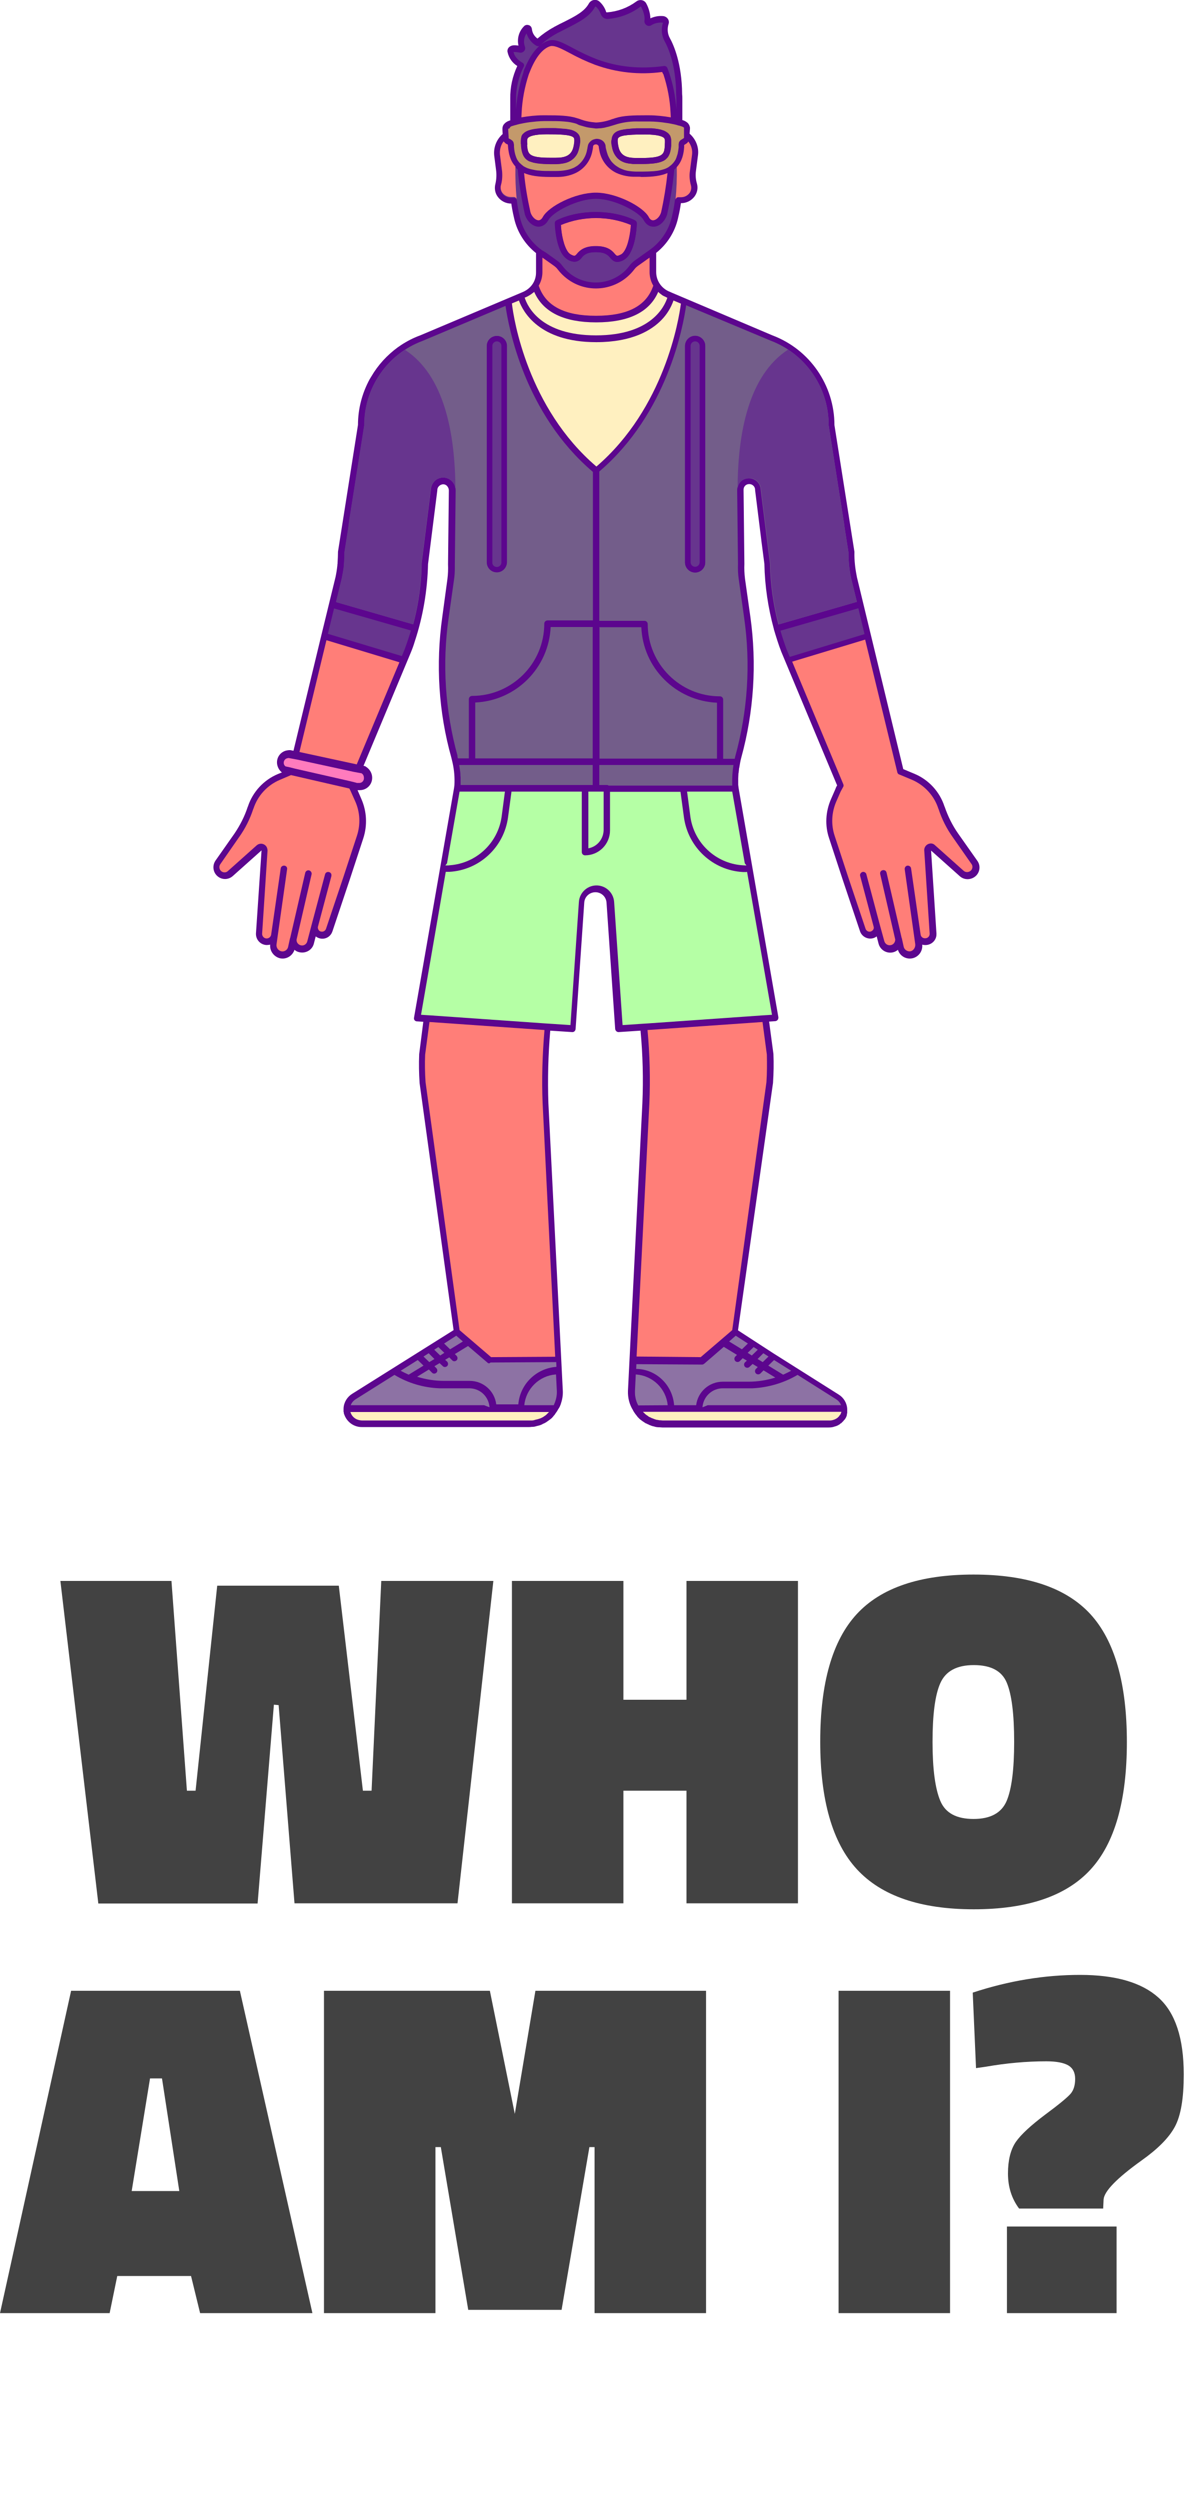 <?xml version="1.0" encoding="utf-8"?>
<!-- Generator: Adobe Illustrator 21.0.2, SVG Export Plug-In . SVG Version: 6.00 Build 0)  -->
<svg version="1.1" id="Layer_1" xmlns="http://www.w3.org/2000/svg" xmlns:xlink="http://www.w3.org/1999/xlink" x="0px" y="0px"
	 viewBox="0 0 578.4 1212.1" style="enable-background:new 0 0 578.4 1212.1;" xml:space="preserve">
<style type="text/css">
	.st0{fill:#5C068E;}
	.st1{enable-background:new    ;}
	.st2{fill:#424242;}
	.st3{fill:#FFF0C0;}
	.st4{fill:#8D72A4;}
	.st5{fill:#67358E;}
	.st6{fill:#C3996B;}
	.st7{fill:#B5FFA5;}
	.st8{fill:#FF7BBD;}
	.st9{fill:#735D8A;}
	.st10{fill:#FF7E78;}
</style>
<path class="st0" d="M464.9,404.1c-2.8-4-4.9-8.3-6.5-12.9l-0.1-0.2c-2.3-7.1-7.6-12.9-14.5-15.8l-5.5-2.3l-22.5-93.1
	c-0.8-4-1.3-8-1.2-12.1c0-0.1,0-0.2,0-0.2l-9.7-61.4c0-19.3-12-36.7-30.1-43.5L326.2,142l0,0l-1.1-0.5c-4-1.5-6.7-5.3-6.7-9.6v-9.3
	c5.3-4.2,9.1-10.1,10.6-16.8l0.2-0.9c0.5-2.1,0.9-4.2,1.2-6.4h0.1c2.5,0,4.8-1.1,6.4-3.1c1.4-1.8,1.9-4.1,1.3-6.3
	c-0.6-2-0.8-4.1-0.5-6.2l1-7.7l0,0c0.5-3.9-1.1-7.8-4.1-10.4l0.1-1l0,0c0-0.1,0-0.1,0-0.2l0.1-1.1c0-0.1,0-0.1,0-0.2v-0.2
	c0-0.2,0-0.5-0.1-0.7c0,0-0.1-0.2-0.1-0.3c-0.1-0.4-0.3-0.7-0.5-1L334,60l-0.1-0.2c-0.6-0.6-1.4-1.1-2.2-1.4h-0.1l-0.2-0.1l-0.3-0.1
	V47.8c0-0.7,0-1.4-0.1-2.1l0,0c-0.1-15-4.2-24.1-6-27.3c-1.1-2-1.3-4.5-0.6-6.7c0.3-0.8,0.2-1.8-0.3-2.5c-0.5-0.8-1.4-1.3-2.3-1.4
	c-2.1-0.2-4.3,0.2-6.2,1.1c-0.1-2.5-0.8-5-2-7.2c-0.4-0.8-1.2-1.4-2.1-1.6s-1.9,0-2.7,0.6c-4.2,3.1-9.1,4.9-14.3,5.3
	c-0.2,0-0.4-0.1-0.4-0.3c-0.6-1.9-1.8-3.7-3.3-5c-0.7-0.6-1.7-0.9-2.7-0.7s-1.8,0.8-2.3,1.6c-2.2,4-6.5,6.2-12.5,9.2
	c-1.3,0.6-2.6,1.3-3.9,2l-0.6,0.3l-0.1,0.1c-2.8,1.5-5.5,3.4-7.9,5.5c-1.5-1.1-2.5-2.7-2.7-4.6c-0.1-0.9-0.7-1.7-1.5-1.9
	c-0.9-0.3-1.8-0.1-2.4,0.6c-2.4,2.4-3.4,6-2.6,9.3c-0.9-0.1-1.8-0.2-2.7-0.1c-0.8,0.1-1.6,0.5-2.1,1.1s-0.7,1.4-0.5,2.2
	c0.6,2.8,2.3,5.2,4.7,6.7c-2.3,5-3.5,10.3-3.4,15.8v10.6h-0.1c-0.2,0-0.4,0.1-0.6,0.2c-0.9,0.3-1.8,0.9-2.4,1.7l-0.1,0.1
	c-0.4,0.6-0.6,1.3-0.6,2v0.2c0,0.1,0,0.2,0,0.3V63l0.1,2c-3,2.6-4.5,6.5-4.1,10.4l0.9,7c0.3,2.2,0.2,4.5-0.3,6.7
	c-0.6,2.2-0.2,4.6,1.2,6.4c1.5,2,3.9,3.2,6.4,3.2h0.1c0.3,2.1,0.7,4.3,1.2,6.4l0.2,0.9c1.5,6.6,5.3,12.5,10.6,16.7v9.4
	c0,2.1-0.6,4.1-1.8,5.8l0,0c-1.2,1.7-2.9,3-4.9,3.8l-49.5,20.9c-3.3,1.2-6.4,2.8-9.3,4.7c-0.6,0.4-1.1,0.8-1.6,1.1
	c-5.2,3.8-9.6,8.6-12.8,14.1c-0.3,0.4-0.5,0.9-0.8,1.3c-3.7,6.8-5.7,14.4-5.7,22.2l-9.7,61.5c0,0.1,0,0.2,0,0.2c0,1.7-0.1,3.3-0.2,5
	c0,0.4,0,0.7-0.1,1.1c0,0.1,0,0.2,0,0.3c-0.2,1.9-0.5,3.8-0.9,5.7l-6.9,28.3l0,0L142.4,364l-1.5-0.3c-0.2,0-0.5,0-0.7,0l-0.8,0.1
	c-3.3,0.5-5.5,3.6-4.9,6.9c0.3,1.5,1.1,2.9,2.3,3.8l-2,0.8c-6.9,2.9-12.2,8.7-14.5,15.7l-0.1,0.2c-1.5,4.6-3.7,8.9-6.4,12.9
	l-9.2,13.1c-1.8,2.6-1.2,6.1,1.3,7.9c2.2,1.6,5.1,1.4,7.1-0.4l13.9-12.4c0,0.1,0,0.1,0,0.2l-2.7,40.1c-0.1,3,2.2,5.5,5.2,5.6
	c0.6,0,1.2-0.1,1.7-0.2c-0.3,3,1.7,5.8,4.7,6.6c3.1,0.7,6.1-1.1,7.1-4.1c0.9,0.8,2,1.2,3.1,1.3c2.9,0.3,5.6-1.5,6.3-4.3l0.9-3.5
	c2.3,1.8,5.6,1.4,7.3-0.9c0.4-0.5,0.6-1,0.8-1.5l8.4-25.1l6.6-20.1c2-6.2,1.7-12.9-0.9-18.9l-1.9-4.4h1.1c3.3,0,6-2.6,6-6
	c0-1.9-0.9-3.7-2.4-4.9l-0.7-0.5c-0.2-0.2-0.5-0.3-0.7-0.3l-0.4-0.1l21.1-50.5l0,0l2-4.8c0.7-1.7,1.3-3.4,1.8-5.1
	c4-12.1,6.1-24.7,6.4-37.4l4.5-35.7c0-0.1,0-0.1,0-0.2c0-1.5,1.3-2.7,2.8-2.8c0.8,0,1.5,0.3,2,0.9c0.5,0.6,0.8,1.3,0.8,2.1
	l-0.4,35.7v0.1c0.1,2.4,0,4.8-0.3,7.2l-2.5,18.4c-3.2,22.8-1.8,46,4.4,68.1c0.2,0.8,0.4,1.6,0.6,2.5l0,0c0.8,3.6,1.1,7.2,0.9,10.9
	l-0.2,1.5l-19.4,111.2c-0.2,0.9,0.4,1.7,1.3,1.8c0.1,0,0.1,0,0.2,0l3,0.2l-2,15.7v0.1c-0.2,4.6-0.1,9.2,0.2,13.8v0.1l16.5,119.8
	L171,675.7c-2.5,1.5-4.2,4.2-4.3,7.2l0,0c0,0.1,0,0.2,0,0.3s0,0.2,0,0.4s0,0.2,0,0.3s0,0.2,0,0.4s0,0.3,0.1,0.4s0,0.2,0,0.3
	s0.1,0.5,0.2,0.7c1.3,3.8,4.8,6.3,8.8,6.2h80.7c0.5,0,1,0,1.5-0.1h0.4c0.5,0,1-0.1,1.4-0.2l0,0l0.3-0.1l0,0c0.4-0.1,0.8-0.2,1.2-0.3
	l0.4-0.1c0.4-0.1,0.9-0.3,1.3-0.5l0.2-0.1l0.1-0.1l0,0c0.4-0.2,0.8-0.3,1.1-0.5l0,0l0.2-0.1l0,0c0.4-0.2,0.8-0.5,1.2-0.8l0,0
	l0.3-0.2l0,0c0.4-0.3,0.8-0.6,1.2-0.9l0,0l0,0l0,0c0.4-0.3,0.7-0.6,1-1l0.2-0.2l0.1-0.2c0.3-0.3,0.6-0.6,0.8-1l0,0
	c0.2-0.2,0.3-0.5,0.5-0.7l0,0l0.2-0.3l0,0c0.2-0.2,0.3-0.5,0.5-0.8l0,0c0.2-0.3,0.4-0.7,0.6-1l0.1-0.1c0.1-0.3,0.3-0.5,0.4-0.8
	s0.3-0.7,0.4-1c0.7-2.1,1.1-4.2,1-6.4l-7-139.5c-0.4-11.7-0.1-23.5,0.9-35.2l10.6,0.7c0.9,0.1,1.6-0.6,1.7-1.5l0,0l4.2-61.3
	c0.2-3,2.8-5.2,5.8-5c2.7,0.2,4.8,2.3,5,5l4.2,61.3c0.1,0.8,0.8,1.5,1.6,1.5h0.1l10.6-0.7c1.1,11.7,1.4,23.4,0.9,35.2l-7,139.5
	c-0.1,3.3,0.7,6.6,2.5,9.4v0.1c0.2,0.3,0.3,0.5,0.5,0.8l0.2,0.3c0.2,0.2,0.3,0.5,0.5,0.7s0.5,0.7,0.8,1l0.1,0.2l0.2,0.2
	c0.3,0.3,0.7,0.7,1,1l0,0l0,0c0.4,0.3,0.8,0.6,1.2,0.9l0.3,0.2c0.4,0.3,0.8,0.5,1.2,0.8l0,0l0.2,0.1h0.1c0.4,0.2,0.7,0.4,1.1,0.5
	l0,0l0.3,0.2l0,0c0.4,0.2,0.9,0.3,1.3,0.5l0.2,0.1h0.1l0,0c0.4,0.1,0.8,0.2,1.2,0.3l0,0l0.3,0.1l0,0c0.5,0.1,1,0.2,1.5,0.2l0,0h0.4
	l0,0c0.5,0,1,0.1,1.5,0.1h80.7c1,0,2-0.1,3-0.5l0.4-0.1l0.3-0.1c0.2-0.1,0.5-0.2,0.7-0.3l0.2-0.1l0.3-0.2l0.2-0.1l0.2-0.1l0.2-0.2
	l0.2-0.2l0,0l0.2-0.1l0.2-0.1l0.2-0.2l0.2-0.2l0,0l0.1-0.1l0.3-0.3l0.2-0.2l0.1-0.1l0.2-0.3l0.2-0.2l0,0l0.1-0.1l0.2-0.2l0.1-0.2
	l0.2-0.3l0,0c0.2-0.3,0.3-0.6,0.4-0.8l0,0l0,0c0.1-0.2,0.1-0.4,0.2-0.6c0,0,0-0.1,0-0.2s0.1-0.4,0.1-0.5l0,0c0-0.1,0-0.3,0.1-0.4
	V685c0-0.1,0-0.2,0-0.3l0,0c0-0.1,0-0.1,0-0.2s0-0.2,0-0.3s0-0.1,0-0.2s0-0.1,0-0.1s0-0.2,0-0.3s0,0,0-0.1s0-0.1,0-0.2l0,0
	c0,0,0,0,0-0.1c-0.1-2.9-1.7-5.6-4.2-7.1l-31.7-20L358.1,645l17-120v-0.1c0.3-4.6,0.4-9.2,0.2-13.8V511l-2.1-15.7l3-0.2
	c0.9-0.1,1.5-0.8,1.5-1.7c0-0.1,0-0.1,0-0.2l-19.3-111.1l-0.2-1.6c0-0.2,0-0.5,0-0.7c0-0.5,0-0.9,0-1.4s0-0.7,0-1
	c0-0.7,0.1-1.4,0.1-2c0-0.2,0-0.5,0.1-0.7c0.1-0.6,0.1-1.2,0.2-1.9c0-0.2,0-0.3,0.1-0.5c0.1-0.8,0.3-1.5,0.4-2.3
	c0.1-0.4,0.1-0.7,0.2-1v-0.1c0.1-0.5,0.3-1.1,0.4-1.6c6.1-22.2,7.6-45.4,4.4-68.3l-2.6-18.4c-0.3-2.4-0.4-4.8-0.3-7.2v-0.1
	l-0.4-35.7c-0.1-1.6,1.1-2.9,2.7-2.9h0.1c1.5,0,2.8,1.2,2.8,2.8c0,0.1,0,0.1,0,0.2l3,24.1v0.1l1.5,11.5c0.2,10.7,1.8,21.3,4.6,31.6
	v0.1l0,0c1.1,3.7,2.2,7.3,3.6,10.9l27.1,64.8c-0.4,0.6-0.7,1.3-0.9,1.9l-2.1,4.8c-2.6,6-3,12.7-0.9,18.9l6.6,20.1l8.4,25
	c0.9,2.7,3.9,4.2,6.6,3.3c0.6-0.2,1.1-0.5,1.5-0.8l0.9,3.5c0.8,3.1,4,5,7.1,4.2c0.8-0.2,1.6-0.6,2.3-1.2c0.9,3,4,4.8,7.1,4.1
	c3-0.7,5-3.5,4.7-6.6c2.9,0.8,5.9-0.8,6.7-3.6c0.2-0.6,0.2-1.2,0.2-1.8l-2.6-40c0-0.1,0-0.1,0-0.2l13.9,12.4
	c2.3,2.1,5.9,1.9,8.1-0.4c1.8-2,2-4.9,0.4-7.1L464.9,404.1z"/>
<title>waipurple_mob</title>
<g class="st1">
	<path class="st2" d="M47.7,922.8L29.3,766.5h53.9l7.5,101.7h4.2l10.5-99.4h59l11.7,99.4h4.2l4.7-101.7h54.4L222,922.8h-79.1
		l-7.7-96.1l-2.3-0.2l-7.9,96.4H47.7V922.8z"/>
	<path class="st2" d="M333.1,922.8v-54.6h-30.6v54.6h-54.1V766.5h54.1v57.6h30.6v-57.6h54.1v156.3H333.1z"/>
	<path class="st2" d="M546.8,844.6c0,28.5-5.9,49.1-17.7,61.9c-11.8,12.8-30.7,19.2-56.6,19.2s-44.8-6.5-56.7-19.4
		c-11.9-12.9-17.8-33.6-17.8-61.9c0-28.4,5.9-49,17.7-61.8c11.8-12.8,30.7-19.2,56.7-19.2s44.9,6.4,56.7,19.2
		C540.9,795.5,546.8,816.2,546.8,844.6z M452.5,844.6c0,13.2,1.3,22.7,3.8,28.6s7.9,8.7,16.1,8.7s13.5-2.9,16-8.6
		c2.5-5.8,3.7-15.4,3.7-28.8c0-13.5-1.2-23-3.6-28.7s-7.7-8.5-16-8.5c-8.2,0-13.6,2.9-16.2,8.7S452.5,831.4,452.5,844.6z"/>
</g>
<g class="st1">
	<path class="st2" d="M0,1121.5l34.5-156.3h81.9l35.2,156.3H97.1l-4.4-18H56.9l-3.7,18H0z M72.8,1007.7l-8.9,54.6H87l-8.4-54.6
		L72.8,1007.7L72.8,1007.7z"/>
	<path class="st2" d="M157.2,1121.5V965.2h80.5l12.1,59.7l10-59.7h82.8v156.3h-54.1V1041H286l-13.5,78.9h-45.3l-13.3-78.9h-2.6v80.5
		H157.2z"/>
	<path class="st2" d="M406.9,1121.5V965.2H461v156.3H406.9z"/>
	<path class="st2" d="M574.4,1005.8c0,11.5-1.4,19.9-4.3,25.3c-2.9,5.4-8.3,10.8-16.2,16.4c-12,8.6-18.1,14.9-18.4,18.9l-0.2,4.4
		h-40.8c-3.6-4.8-5.4-10.5-5.4-17s1.3-11.6,3.8-15.3c2.6-3.7,7.3-8,14.2-13.2c6.9-5.1,11.1-8.6,12.5-10.3c1.4-1.7,2.1-4.1,2.1-7.1
		s-1.1-5.2-3.3-6.5s-5.8-2-10.7-2c-9.6,0-19.4,0.9-29.2,2.6l-4.9,0.7l-1.6-36.6c17.6-5.8,35-8.6,52.1-8.6c17.2,0,29.9,3.7,38,11
		C570.3,975.8,574.4,988.2,574.4,1005.8z M488.6,1121.5v-42h53.2v42H488.6z"/>
</g>
<path class="st3" d="M170,684.5l0.1,0.3l0,0c0.5,1.5,1.5,2.6,2.9,3.3c0.9,0.4,1.9,0.6,2.8,0.6h80.7c0.2,0,0.5,0,0.8,0h0.5h0.4
	l0.8-0.1l0.3-0.1l0,0l0.7-0.2l0.4-0.1h0.1l0.7-0.2l0.3-0.1l0.6-0.2l0.3-0.1l0.6-0.3l0.2-0.1c0.3-0.1,0.5-0.3,0.8-0.5
	s0.8-0.5,1.1-0.8l0.3-0.3l0.3-0.3c0.2-0.2,0.5-0.5,0.7-0.7H170V684.5z"/>
<path class="st3" d="M312.8,685.3l0.3,0.3l0.5,0.4l0.3,0.2l0.6,0.4l0.1,0.1c0.2,0.2,0.5,0.3,0.7,0.4l0.7,0.3l0.1,0.1l0.6,0.2
	l0.5,0.2l0.5,0.2c0.3,0.1,0.7,0.2,1,0.3h0.3c0.3,0.1,0.6,0.1,1,0.2h0.4c0.4,0,0.8,0.1,1.2,0.1h80.8c0.4,0,0.9,0,1.3-0.1
	c0.9-0.2,1.7-0.5,2.4-1l0,0c0.2-0.1,0.4-0.3,0.6-0.5l0.2-0.2l0.2-0.2l0.2-0.3c0.1-0.2,0.2-0.3,0.4-0.5l0.1-0.1l0.1-0.2v-0.1
	c0.1-0.2,0.2-0.4,0.3-0.7c0-0.1,0-0.2,0.1-0.3H312C312.2,684.8,312.5,685,312.8,685.3z"/>
<path class="st4" d="M254.4,681.3L254.4,681.3h14.3l0.1-0.2c0-0.1,0.1-0.2,0.1-0.3c0.9-2,1.4-4.2,1.3-6.4l0,0l-0.4-8h-0.2
	C261.7,667,255.2,673.3,254.4,681.3z"/>
<path class="st4" d="M236.7,660.8l-9.6-8.2l-6.4,3.9l0.8,0.8c0.6,0.6,0.7,1.6,0.1,2.2c-0.6,0.6-1.6,0.7-2.2,0l0,0l-1.4-1.4l-2,1.2
	l0.9,0.8c0.6,0.6,0.7,1.6,0.1,2.2c-0.6,0.6-1.6,0.7-2.2,0l0,0l-1.5-1.4l-2.5,1.5l0.9,0.9c0.6,0.6,0.7,1.6,0.1,2.2
	c-0.6,0.6-1.6,0.7-2.2,0l0,0l-1.5-1.5l-5.7,3.5c4.2,1.3,8.6,2,13,2h12.5c6.6,0,12.1,4.9,12.9,11.4h10.7c0.8-9.8,8.7-17.5,18.5-18.2
	l-0.1-2.3l-31.9,0.2C237.4,661.2,237,661,236.7,660.8z"/>
<path class="st4" d="M324,681.3c-0.8-8-7.2-14.3-15.3-14.9h-0.2l-0.4,8.1c0,0.9,0,1.9,0.2,2.8c0.2,1.4,0.7,2.8,1.4,4.1L324,681.3
	L324,681.3z"/>
<path class="st4" d="M327.1,681.3h10.7c0.8-6.5,6.3-11.4,12.9-11.4h12.5c4.4,0,8.8-0.7,13-2l-5.7-3.5l-1.5,1.5
	c-0.6,0.6-1.6,0.6-2.2,0s-0.6-1.6,0-2.2l0.9-0.9l-2.5-1.5l-1.5,1.4c-0.6,0.6-1.6,0.6-2.2,0s-0.6-1.6,0-2.2l0.9-0.8l-2-1.2l-1.4,1.4
	c-0.6,0.6-1.6,0.6-2.2,0s-0.6-1.6,0-2.2l0.8-0.8l-6.4-3.9l-9.5,8.2c-0.3,0.2-0.6,0.4-1,0.4l-31.9-0.2l-0.1,2.3
	C318.5,663.8,326.4,671.6,327.1,681.3z"/>
<polygon class="st4" points="224.6,650.4 221.4,647.6 215.5,651.4 218.4,654.2 "/>
<polygon class="st4" points="215.6,655.9 212.7,653.1 210.7,654.4 213.6,657.2 "/>
<path class="st4" d="M205.5,662.1l-2.8-2.7l-8.3,5.2c1.3,0.7,2.6,1.3,3.9,1.9L205.5,662.1z"/>
<polygon class="st4" points="210.8,658.9 208,656.1 205.5,657.7 208.3,660.4 "/>
<path class="st4" d="M237.5,682.3c0-0.3,0-0.7-0.1-1c-0.8-4.8-4.9-8.2-9.7-8.2h-12.5c-0.7,0-1.4,0-2,0c-7.7-0.3-15.2-2.5-21.8-6.5
	l-18.8,11.8c-1.1,0.7-2,1.7-2.4,2.9h64.7L237.5,682.3z"/>
<polygon class="st4" points="353.8,650.4 360,654.2 362.9,651.4 357,647.6 "/>
<path class="st4" d="M363.2,673.1h-12.5c-4.8,0-8.9,3.5-9.7,8.2c-0.1,0.3-0.1,0.7-0.1,1l2.5-1h64.7c-0.4-1.2-1.3-2.2-2.4-2.9
	L387,666.6l0,0c-6.6,3.9-14.1,6.1-21.8,6.5C364.5,673.1,363.9,673.1,363.2,673.1z"/>
<path class="st4" d="M380,666.5c1.3-0.6,2.6-1.2,3.9-1.9l-8.3-5.2l-2.8,2.7L380,666.5z"/>
<polygon class="st4" points="370.1,660.4 372.9,657.7 370.4,656.1 367.6,658.9 "/>
<polygon class="st4" points="364.8,657.2 367.7,654.4 365.7,653.1 362.8,655.9 "/>
<path class="st5" d="M264.8,122.4l5.6,4c1,0.7,1.8,1.5,2.5,2.5c6.8,9,19.6,10.7,28.6,3.9c1.5-1.1,2.8-2.4,3.9-3.9
	c0.7-1,1.6-1.8,2.5-2.5l5.6-4l1.7-1.2c5.4-3.8,9.3-9.5,10.8-16l0.2-0.9c0.6-2.4,1-4.9,1.3-7.3c0.1-0.8,0.7-1.3,1.5-1.3h1.4
	c1.6,0,3-0.7,4-1.9c0.8-1,1.1-2.4,0.8-3.7c-0.7-2.4-0.9-4.9-0.5-7.3l1-7.7l0,0c0.3-2.3-0.4-4.6-1.8-6.4c-0.1,0.1-0.1,0.2-0.2,0.3
	c-0.2,0.3-0.5,0.6-0.9,0.8l-0.1,0.1l-0.2,0.1l-0.3,0.2l-0.3,0.2v0.1V71v0.1v0.4c-0.3,3.4-1.1,7.7-4.7,10.7
	c-0.7,7.3-1.9,14.6-3.5,21.8c-1,3.2-3.5,5.7-6.2,5.9H317c-1.3,0-3.2-0.5-4.7-3.2c-2.1-3.9-14.1-10.3-23.1-10.3s-21,6.4-23.1,10.3
	c-1.7,3-4,3.3-5.2,3.2c-2.7-0.3-5.2-2.7-6.2-5.9c-1.6-7.2-2.8-14.5-3.5-21.8c-3.6-3-4.4-7.3-4.7-10.7c0,0,0-0.6-0.1-0.9v-0.1
	l-0.3-0.2H246l-0.4-0.2l-0.3-0.2l-0.1-0.1c-0.2-0.2-0.4-0.4-0.6-0.6l0,0c-0.1-0.1-0.2-0.2-0.2-0.3c-1.4,1.8-2,4.1-1.8,6.4l0.9,7
	c0.4,2.6,0.3,5.3-0.4,7.8c-0.4,1.3-0.1,2.7,0.7,3.8c1,1.3,2.5,2,4.1,2h1.4c0.8,0,1.4,0.6,1.5,1.3c0.3,2.5,0.7,4.9,1.3,7.3l0.2,0.9
	c1.5,6.5,5.4,12.2,10.8,16L264.8,122.4z M270,106.9c0.3-0.2,7.6-4.1,19.1-4.1s18.8,3.9,19.1,4.1c0.5,0.3,0.8,0.8,0.8,1.3
	c0,1.2-0.4,9.1-3.1,14.2c-0.8,1.7-2.1,3-3.7,3.9c-3.3,1.5-4.7,0.3-6.1-1.3c-1.1-1.5-2.8-2.4-4.7-2.6c-1.5-0.2-3-0.2-4.5,0
	c-1.9,0.2-3.6,1.1-4.7,2.6c-0.8,1.1-2,1.9-3.4,1.9c-0.9,0-1.9-0.3-2.7-0.7c-1.6-0.8-2.9-2.2-3.7-3.9c-2.8-5.1-3.1-13-3.1-14.2
	C269.2,107.7,269.5,107.1,270,106.9z"/>
<path class="st5" d="M254.8,32.8c2.9-7.1,7-11.8,11.4-13.1c3.1-1,6.7,0.9,11.6,3.5c3.9,2.1,7.8,4,12,5.6c10.1,3.7,20.7,4.8,32.4,3.2
	c0.7-0.1,1.3,0.3,1.6,0.9c0.3,0.8,0.6,1.5,0.9,2.4c1.9,5.7,3.1,11.7,3.5,17.7v-5c0-0.6,0-1.3-0.1-2v-0.1c0,0,0,0,0-0.1
	C328,31.5,324.2,23,322.5,20c-1.5-2.8-1.8-6-0.8-9l0,0h-0.1c-1.9-0.2-3.9,0.2-5.5,1.2c-0.7,0.5-1.7,0.5-2.4,0
	c-0.7-0.5-1.1-1.3-1-2.1c0.4-2.6-0.9-5.4-1.6-6.8L311,3.2c-0.1,0-0.2,0-0.2,0c-4.6,3.5-10.1,5.5-15.8,6c-1.6,0.1-3-0.9-3.5-2.4
	c-0.5-1.4-1.3-2.7-2.4-3.6c-0.1,0-0.1,0-0.2,0s-0.2,0.1-0.2,0.2c-2.6,4.7-7.5,7.2-13.8,10.4c-1.2,0.6-2.5,1.3-3.9,2l-0.5,0.2
	l-0.1,0.1c-3,1.6-5.8,3.6-8.3,5.9c-0.5,0.5-1.2,0.5-1.8,0.2c-2.3-1.3-4-3.5-4.8-6c-1.3,1.9-1.6,4.3-0.8,6.4c0.3,0.8,0.1,1.6-0.4,2.2
	c-0.6,0.6-1.4,0.9-2.2,0.7c-0.9-0.2-1.9-0.3-2.9-0.3c0.2,1.2,1.1,3.3,4.1,5.1l0,0c0.8,0.3,1.2,1.1,0.9,1.9c0,0.1-0.1,0.1-0.1,0.2
	c-2.5,4.9-3.7,10.3-3.7,15.7v5c0.4-6,1.6-12,3.5-17.7C254.1,34.3,254.4,33.5,254.8,32.8z"/>
<path class="st3" d="M289.2,162.6c26.8,0,33.2-14,34.6-18.2l-0.1-0.1c-0.3-0.1-0.5-0.2-0.8-0.4l-0.5-0.2l-0.6-0.3l-0.5-0.3l-0.5-0.4
	c-0.3-0.2-0.5-0.4-0.8-0.6l-0.4-0.4l-0.2-0.2c-4.2,9.8-14.3,14.8-30.1,14.8s-25.8-5-30.1-14.8l-0.2,0.2l-0.4,0.3
	c-0.3,0.2-0.5,0.4-0.8,0.6s-0.4,0.3-0.6,0.4l-0.5,0.3l-0.7,0.4l-0.4,0.2c-0.3,0.1-0.6,0.3-1,0.4l0,0
	C256,148.7,262.5,162.6,289.2,162.6z"/>
<path class="st3" d="M289.4,226.2c33.1-28.4,40-71.3,41-79l-3.6-1.5c-1.2,3.5-3.2,6.7-5.7,9.3c-4.8,5-14.1,10.9-31.8,10.9
	c-27.8,0-35.6-14.9-37.5-20.2l-3.4,1.4C249.2,154.6,256.1,197.8,289.4,226.2z"/>
<path class="st3" d="M308.7,76.6h1.4h1.2c10.8,0,11-1.9,11.3-6.1v-0.4c0.1-1.8,0.1-2.6-0.4-3.2s-2.6-1.7-9-1.7
	c-5.7,0-11.8,0.1-13.1,1.6c-0.2,0.2-0.7,0.8,0,4.2C301,75.6,304.2,76.6,308.7,76.6z"/>
<path class="st3" d="M255.8,70.4c0.4,4.2,0.5,6.1,11.3,6.1h1.2h1.4c4.5,0,7.7-1,8.7-5.6c0.7-3.3,0.1-4,0-4.2
	c-1.3-1.5-7.5-1.6-13.1-1.6c-6.4,0-8.4,1.1-9,1.7s-0.5,1.4-0.4,3.2L255.8,70.4z"/>
<path class="st6" d="M246.6,62.5v0.2V63l0.1,1.6l0.1,1.7v0.3v0.1c0,0.1,0,0.1,0,0.2V67l0.1,0.1l0.1,0.1l0.4,0.2l0,0l0.4,0.2
	c0.1,0.1,0.3,0.2,0.4,0.3c0.1,0.1,0.2,0.1,0.3,0.2l0.1,0.1c0.3,0.3,0.5,0.6,0.6,1c0,0.1,0.1,0.2,0.1,0.4c0,0.2,0,0.3,0.1,0.5v0.4
	v0.3v0.3c0.1,1.7,0.4,3.4,1,5c0.1,0.2,0.1,0.3,0.2,0.5c0.2,0.5,0.4,0.9,0.7,1.3s0.6,0.9,1,1.2c0.5,0.5,1,0.9,1.5,1.3l0.1,0.1
	c0.5,0.3,1,0.6,1.5,0.8c0.6,0.3,1.3,0.5,2,0.7l0.9,0.2c0.5,0.1,0.9,0.2,1.5,0.3s1.2,0.2,1.8,0.2c1.6,0.2,3.4,0.2,5.5,0.2h1h1.6
	c1.6,0,3.3-0.1,4.9-0.4c1.3-0.2,2.5-0.6,3.7-1.1c0.2-0.1,0.5-0.2,0.7-0.4l0.4-0.2c0.3-0.2,0.5-0.3,0.8-0.5c2.5-1.9,4.2-4.7,4.7-7.8
	c0.1-0.3,0.1-0.6,0.2-1c0-0.2,0-0.3,0.1-0.5l0.1-0.6c0.1-0.3,0.2-0.6,0.4-0.9c0.4-0.6,0.9-1.1,1.5-1.5c0.3-0.2,0.6-0.3,0.9-0.4
	c0.2-0.1,0.5-0.1,0.7-0.2c0.2,0,0.5-0.1,0.7-0.1h0.2c0.4,0,0.8,0.1,1.2,0.2c0.3,0.1,0.6,0.2,0.8,0.3c0.4,0.2,0.8,0.5,1.1,0.8
	c0.5,0.5,0.8,1.1,1,1.8c0,0.3,0.1,0.7,0.1,1s0.1,0.6,0.2,0.9v0.1c0.2,0.9,0.5,1.8,0.8,2.7c0.4,1,0.9,1.9,1.5,2.8
	c0.5,0.7,1.2,1.4,1.9,2l0.5,0.4c0.6,0.4,1.2,0.8,1.9,1.2c0.7,0.3,1.4,0.6,2.2,0.9c0.7,0.2,1.4,0.4,2.2,0.5c1.3,0.2,2.7,0.3,4,0.3
	h0.8h0.8h1c2.1,0,3.9-0.1,5.5-0.2c0.6-0.1,1.2-0.1,1.8-0.2c0.8-0.1,1.6-0.3,2.3-0.5c0.5-0.1,0.9-0.3,1.3-0.4c0.5-0.2,1-0.4,1.5-0.7
	c0.2-0.1,0.4-0.3,0.6-0.4l0.1-0.1c0.3-0.2,0.6-0.5,0.9-0.7c0.2-0.2,0.4-0.4,0.6-0.6l0.2-0.2c0.6-0.7,1.1-1.4,1.5-2.2v-0.1
	c0.2-0.4,0.3-0.7,0.4-1.1s0.3-0.8,0.4-1.2c0.2-1,0.4-2.1,0.5-3.1v-0.4V70c0-0.2,0.1-0.5,0.1-0.7c0.1-0.2,0.1-0.5,0.3-0.7
	c0.1-0.1,0.2-0.3,0.3-0.4l0.1-0.1c0.1-0.1,0.2-0.2,0.4-0.3c0.3-0.2,0.5-0.3,0.8-0.5l0.3-0.2l0,0h0.1V67l0.1-0.1h0.1l0,0v-0.1v-0.1
	v-0.4l0,0v-1v-0.7v-0.3v-0.4v-0.4l0,0v-0.4V63v-0.6v-0.2l0,0v-0.1V62v-0.1l0,0c-0.1-0.1-0.2-0.2-0.3-0.2c-0.1-0.1-0.2-0.1-0.3-0.2
	l-0.2-0.1H331l-0.2-0.1l-0.9-0.3l-0.9-0.2l-0.3-0.1l-0.3-0.1l-1.2-0.3l-1.5-0.3l0,0c-0.8-0.2-1.6-0.3-2.4-0.4
	c-1.3-0.2-2.7-0.4-4-0.5s-2.7-0.2-4.2-0.2h-1.5h-2h-2c-3.3-0.1-6.6,0.3-9.9,1.2l-1.3,0.4c-0.7,0.2-1.3,0.4-2,0.6l-1,0.3
	c-0.4,0.1-0.9,0.2-1.3,0.3c-0.6,0.2-1.3,0.3-2,0.4c-0.4,0.1-0.8,0.1-1.2,0.1s-0.8,0.1-1.3,0.1c-0.4,0-0.9,0-1.3-0.1
	c-0.8-0.1-1.6-0.2-2.4-0.3l-1.1-0.2c-1.3-0.3-2.4-0.7-3.6-1l-0.5-0.2l-0.2-0.1l-0.8-0.4c-0.9-0.3-1.9-0.5-2.8-0.7
	c-1-0.2-2.1-0.3-3.3-0.4c-2.3-0.2-4.9-0.2-7.7-0.2h-1.5c-1.4,0-2.9,0.1-4.2,0.2c-2,0.2-4,0.4-6,0.8l-0.5,0.1l-1.5,0.3l-0.4,0.1
	l-0.8,0.2l-0.3,0.1l-1.2,0.3l-0.9,0.3l0,0l0,0l0,0h-0.1l-0.3,0.1l0,0c-0.2,0.1-0.3,0.2-0.5,0.3c-0.1,0.1-0.1,0.1-0.2,0.2l-0.1,0.1
	v0.1l0,0l0,0v0.2L246.6,62.5z M296.9,66.7c0.2-0.7,0.5-1.3,0.9-1.8c0.7-0.8,1.6-1.3,2.6-1.6c0.5-0.2,1-0.3,1.6-0.4
	c1-0.2,1.9-0.3,2.9-0.4c0.7-0.1,1.5-0.1,2.4-0.2s1.8-0.1,2.7-0.1h1.5h1.6c0.7,0,1.4,0,2.1,0h1c0.9,0.1,1.8,0.2,2.6,0.3
	c0.5,0.1,1,0.2,1.5,0.3c0.6,0.1,1.2,0.3,1.9,0.6c0.7,0.3,1.3,0.7,1.8,1.1c0.1,0.1,0.2,0.2,0.3,0.3c0.2,0.2,0.4,0.4,0.5,0.6
	s0.3,0.4,0.4,0.6c0.1,0.1,0.1,0.3,0.1,0.4c0.2,0.5,0.3,1.1,0.3,1.6c0,0.3,0,0.5,0,0.8s0,0.5,0,0.8s0,0.4,0,0.7v0.4
	c-0.1,1.2-0.3,2.5-0.7,3.7l0,0c-0.1,0.3-0.2,0.6-0.4,0.9c-0.1,0.1-0.1,0.3-0.2,0.4c-0.1,0.3-0.3,0.5-0.5,0.7l-0.3,0.3
	c-0.2,0.2-0.4,0.4-0.6,0.6c-0.4,0.3-0.8,0.6-1.3,0.8c-2.1,1-5.4,1.4-10.3,1.4h-1.1h-1.5h-0.9h-0.7c-0.5,0-1-0.1-1.6-0.2
	s-0.9-0.1-1.3-0.2c-1.1-0.2-2.1-0.7-3.1-1.2c-0.3-0.2-0.6-0.4-0.8-0.6l-0.4-0.3c-1.5-1.4-2.5-3.3-2.9-5.4c-0.2-0.8-0.3-1.5-0.4-2.3
	c0-0.3,0-0.7,0-1C296.8,67.7,296.8,67.2,296.9,66.7L296.9,66.7z M253.1,66.4L253.1,66.4c0-0.1,0.1-0.3,0.1-0.4
	c0.2-0.5,0.5-0.9,0.9-1.2c0.2-0.2,0.5-0.4,0.7-0.6c1.4-1,3.5-1.5,6.4-1.8c1.2-0.1,2.5-0.2,4-0.2h3.1c1,0,1.9,0,2.7,0.1
	c0.8,0.1,1.6,0.1,2.4,0.2c0.7,0.1,1.4,0.1,2,0.2s1.2,0.2,1.7,0.3s1,0.3,1.4,0.5s0.8,0.4,1.1,0.6c0.3,0.2,0.6,0.5,0.9,0.8
	c0.1,0.2,0.3,0.3,0.4,0.5c0.4,0.6,0.6,1.3,0.6,2.1c0.1,0.6,0.1,1.2,0,1.8c-0.1,0.8-0.2,1.5-0.4,2.3c-0.2,0.9-0.5,1.8-0.8,2.6
	c-1.3,2.7-3.8,4.5-6.7,5c-0.7,0.1-1.4,0.2-2,0.3c-0.8,0.1-1.4,0.1-1.9,0.1l0,0h-1.5h-1.1c-2.2,0-4.4-0.1-6.5-0.4
	c-0.6-0.1-1.1-0.2-1.6-0.3l-0.7-0.2c-0.3-0.1-0.6-0.2-0.9-0.3l-0.4-0.1c-0.3-0.1-0.6-0.3-0.8-0.4c-1.3-0.8-2.2-2-2.6-3.4
	c-0.1-0.2-0.1-0.4-0.2-0.6c-0.2-1-0.4-2-0.5-3v-0.4c0-0.2,0-0.3,0-0.5c0-0.3,0-0.7,0-1C252.8,68,252.9,67.2,253.1,66.4L253.1,66.4z"
	/>
<path class="st7" d="M216.8,419.6c0.5,0,1.1,0,1.6-0.1c12.8-1,23.2-10.8,25-23.5l1.5-11.4l0.1-0.8h-22l-6.1,34.8l-0.1,0.1l-0.7,0.9
	H216.8L216.8,419.6z"/>
<path class="st7" d="M355.3,383.8h-21.9l0.1,0.8L335,396c1.8,12.7,12.2,22.5,25,23.5c0.5,0,1.1,0.1,1.6,0.1h0.6l-0.7-0.9l-0.1-0.1
	L355.3,383.8L355.3,383.8z"/>
<path class="st7" d="M362.1,422.8L362.1,422.8c-0.5,0-1.1,0-1.6,0c-14.6-0.8-26.5-11.9-28.6-26.3l-1.7-12.6H296v18.7
	c0,6.7-5.4,12.1-12.1,12.1c-0.9,0-1.6-0.7-1.6-1.6v-29.3h-34.1l-1.7,12.6c-2,14.4-13.9,25.5-28.5,26.3c-0.5,0-1.1,0-1.6,0h-0.1
	l-6,34.7l-6,34.6l1.5,0.1l1.6,0.1l1.6,0.1l55.7,3.9l1.6,0.1l1.6,0.1l8.9,0.6l4.1-59.7c0.3-4.7,4.4-8.3,9.1-8c4.3,0.3,7.7,3.7,8,8
	l4.1,59.7l8.9-0.6l1.6-0.1l1.6-0.1l55.7-3.9l1.6-0.1l1.6-0.1l1.5-0.1l-6-34.5l-6.1-34.8L362.1,422.8z"/>
<path class="st7" d="M292.9,402.5v-18.7h-7.4v27.5C289.8,410.5,292.8,406.8,292.9,402.5z"/>
<path class="st8" d="M175.8,375.2l-0.4-0.3l-0.7-0.1l-1.6-0.3l-1.6-0.3l-27.2-5.9l-1.6-0.3l-1.6-0.3l-1.1-0.2l-0.5,0.1
	c-1.2,0.2-2,1.4-1.8,2.6c0.1,0.6,0.4,1.1,0.9,1.4l1.5,0.3l1.6,0.4l1.6,0.4l26.4,6l1.6,0.4l1.6,0.4l0.2,0.1h1.3c1.2,0,2.2-1,2.2-2.3
	C176.6,376.3,176.3,375.6,175.8,375.2L175.8,375.2z"/>
<path class="st9" d="M415.8,291.8l-2.8-11.4c-0.9-4.2-1.3-8.4-1.3-12.7l-1.9-12.1l-0.2-1.6l-7.5-47.8c0-0.1,0-0.1,0-0.2
	c0-18.2-11.3-34.5-28.3-40.9L332.9,148v0.3l0,0c-1.4,9.8-9,52.1-42.1,80.3V301h21.9c0.9,0,1.6,0.7,1.6,1.6c0,19.3,15.7,35,35,35
	c0.9,0,1.6,0.7,1.6,1.6v28.7h5.6c0.1-0.4,0.2-0.9,0.3-1.3c6-21.8,7.5-44.6,4.3-67l-2.6-18.5c-0.4-2.6-0.5-5.1-0.4-7.7l-0.4-35.6
	c-0.1-3.2,2.3-5.8,5.5-5.9c0.1,0,0.1,0,0.2,0c3.1,0,5.6,2.5,5.7,5.5l3,24l0.2,1.6l1.3,10.2v0.1c0.2,10,1.6,19.9,4.1,29.5l0.3-0.1
	l37.4-10.8L415.8,291.8z M342.2,272.6c0,2.7-2.2,4.9-4.9,4.9s-4.9-2.2-4.9-4.9V167.7c0-2.7,2.2-4.9,4.9-4.9s4.9,2.2,4.9,4.9V272.6z"
	/>
<path class="st9" d="M355,380.9h0.3v-0.1v-0.1c0,0,0,0,0-0.1c-0.1-3.3,0.1-6.5,0.6-9.7h-65.1v9.7h3.7c0.3,0,0.6,0.1,0.9,0.3
	L355,380.9L355,380.9z"/>
<path class="st9" d="M287.6,304.2l0.1-0.2h-20.5c-0.9,19.8-16.7,35.7-36.6,36.6v27.1h57V304.2z"/>
<path class="st9" d="M223.5,380.6h64.1v-9.7h-64.8c0,0.2,0.1,0.5,0.1,0.7s0.1,0.4,0.1,0.6c0.1,0.4,0.1,0.8,0.2,1.2
	c0,0.2,0,0.4,0.1,0.6c0,0.4,0.1,0.8,0.1,1.2c0,0.2,0,0.4,0,0.6c0,0.4,0.1,0.8,0.1,1.2c0,0.2,0,0.4,0,0.6c0,0.4,0,0.8,0,1.2
	c0,0.2,0,0.3,0,0.5C223.5,379.8,223.5,380.2,223.5,380.6z"/>
<path class="st9" d="M311.2,304.1h-20.5l0.2,0.2v63.5h57v-27.1C327.9,339.8,312,323.9,311.2,304.1z"/>
<path class="st9" d="M222.2,367.7h5.3V339c0-0.9,0.7-1.6,1.6-1.6c19.3,0,35-15.7,35-35l0,0c0-0.9,0.7-1.6,1.6-1.6h22v-72
	c-33.3-28.2-41-70.6-42.4-80.5l-40.3,17c-17,6.3-28.2,22.5-28.2,40.7c0,0.1,0,0.2,0,0.2l-7.3,46.2l-0.2,1.6l-0.2,1.6l-1.9,12.1
	c0,2.1-0.1,4.2-0.3,6.3v0.1c0,0,0,0.2,0,0.3c-0.2,2-0.6,4-1,6l-2.8,11.5l0,0l37.4,10.8l0,0c2.1-7.8,3.4-15.8,3.9-23.8
	c0.1-1.9,0.2-3.7,0.2-5.6c0-0.1,0-0.1,0-0.2l1.3-10.2l0.2-1.6l3-24c0.1-1.9,1.1-3.7,2.7-4.8c2.8-1.8,6.5-1,8.3,1.8
	c0.7,1,1,2.3,1,3.5l-0.4,35.6l0,0c0,0.7,0,1.3,0,1.9c0,1.9-0.1,3.9-0.4,5.8l-2.6,18.4c-3.2,22.3-1.7,45.1,4.3,66.9
	C221.9,366.8,222.1,367.3,222.2,367.7z M236.2,167.7c0-2.7,2.2-4.8,4.9-4.8s4.8,2.2,4.8,4.8v104.9c0,2.7-2.2,4.8-4.9,4.8
	s-4.8-2.2-4.8-4.8V167.7z"/>
<path class="st10" d="M264.2,499.4l-55.8-3.9l-2.1,15.8c-0.2,4.4-0.1,8.9,0.2,13.4L223,644.9l15.3,13.1l31.1-0.2L263.3,535
	C262.8,523.1,263.2,511.3,264.2,499.4z"/>
<path class="st10" d="M370,495.5l-55.8,3.9c1.1,11.8,1.4,23.7,0.9,35.5l-6.2,122.8L340,658l15.3-13.1l16.6-120.2
	c0.3-4.4,0.3-8.9,0.2-13.4L370,495.5z"/>
<path class="st10" d="M277.3,123.6c1.6,0.8,1.8,0.6,2.8-0.5c0.2-0.2,0.4-0.5,0.6-0.7c1.3-1.4,3.5-3,8.5-3s7.1,1.6,8.5,3
	c0.2,0.2,0.5,0.5,0.6,0.7c1,1.1,1.1,1.3,2.8,0.5c0.6-0.3,1.1-0.7,1.5-1.2c2.5-3,3.4-9.9,3.6-13.3c-10.9-4.5-23.1-4.5-34,0
	c0.2,4.4,1.4,10.5,3.6,13.3C276.2,122.9,276.7,123.3,277.3,123.6z"/>
<path class="st10" d="M309.7,128.8c-0.7,0.5-1.4,1.1-1.9,1.8c-7.8,10.3-22.5,12.3-32.7,4.5c-1.7-1.3-3.2-2.8-4.5-4.5
	c-0.5-0.7-1.2-1.3-1.9-1.8l-5.5-3.9v7c0,2.3-0.6,4.6-1.8,6.6c3.3,9.8,12.4,14.6,27.8,14.6s24.5-4.8,27.8-14.6
	c-1.2-2-1.8-4.3-1.8-6.6v-7L309.7,128.8z"/>
<path class="st10" d="M310.4,85.7h-1.7c-3.3,0.1-6.7-0.5-9.7-1.9c-4.3-2.1-7.4-6.2-8.2-11c-0.1-0.3-0.1-0.7-0.2-1v-0.1
	c0-0.2-0.1-0.5-0.1-0.8c-0.2-0.5-0.7-0.9-1.3-0.9h-0.1c-0.6,0-1.1,0.3-1.3,0.8V71c0,0.3-0.1,0.6-0.1,0.8s-0.1,0.7-0.2,1.1
	c-0.8,4.8-3.8,8.9-8.2,11c-3,1.4-6.3,2-9.7,1.9H268h-1c-5.8,0-9.7-0.6-12.7-1.9c0.6,6.4,1.7,12.7,3.1,19c0.6,2,2.2,3.7,3.7,3.9
	c0.9,0.1,1.7-0.5,2.3-1.6c2.8-5.2,15.8-11.8,25.7-11.8s22.9,6.7,25.7,11.8c0.6,1.2,1.4,1.7,2.3,1.6c1.5-0.2,3.1-1.8,3.7-3.9
	c1.4-6.3,2.4-12.6,3.1-19c-3,1.3-6.9,1.9-12.6,1.9L310.4,85.7z"/>
<path class="st10" d="M321.3,34.9c-11,1.5-22.2,0.3-32.6-3.5c-4.2-1.6-8.3-3.5-12.3-5.7c-3.6-1.9-6.5-3.4-8.5-3.4
	c-0.3,0-0.6,0-0.9,0.1c-3.6,1.1-6.9,5.2-9.5,11.4c-0.3,0.7-0.6,1.5-0.9,2.2c-2,6.1-3.2,12.4-3.5,18.8c0,0.7-0.1,1.4-0.1,2.1
	c3.5-0.6,7-1,10.6-1h1.6c5.8,0,10.9,0.1,14.8,1.4l1.3,0.4c2.5,1,5.2,1.5,7.9,1.7c2.7-0.1,5.4-0.7,8-1.7h0.1l1.2-0.4
	c3.9-1.3,9-1.4,14.8-1.4h1.6c3.5,0,7.1,0.4,10.6,1c0-0.7-0.1-1.4-0.1-2.1c-0.3-6.4-1.5-12.7-3.5-18.8
	C321.6,35.7,321.5,35.3,321.3,34.9z"/>
<polygon class="st10" points="145.3,364.6 173.1,370.6 193.8,321.1 158.4,310.4 "/>
<path class="st10" d="M170.3,383.9c-0.2-0.5-0.5-1.1-0.8-1.6l-28.3-6.5l-5.4,2.3c-6.1,2.6-10.7,7.6-12.8,13.9l-0.1,0.2
	c-1.6,4.9-3.9,9.5-6.9,13.7l-9.1,13.1c-0.8,1.1-0.5,2.7,0.6,3.5c1,0.7,2.3,0.6,3.1-0.2l13.9-12.4c1.3-1.2,3.3-1.1,4.5,0.2
	c0.6,0.7,0.9,1.7,0.8,2.6l-2.6,39.9c-0.1,1.2,0.8,2.3,2,2.4c1.2,0.1,2.3-0.8,2.4-2l0,0l4.6-31.9c0.1-0.9,0.9-1.5,1.8-1.4
	c0.9,0.1,1.5,0.9,1.3,1.8l0,0l-5.1,36.2c-0.3,1.6,0.7,3.1,2.2,3.5s3.1-0.6,3.4-2.1l0,0l0.9-4.1c0-0.1,0-0.1,0.1-0.2l7.3-31.6
	c0.2-0.9,1.1-1.4,1.9-1.2s1.4,1.1,1.2,1.9l0,0l-7.3,31.7c-0.1,1.5,1.1,2.7,2.5,2.8c1.3,0.1,2.4-0.8,2.7-2l2.1-8l0,0l6.5-24.4
	c0.2-0.9,1-1.4,1.9-1.2c0.9,0.2,1.4,1,1.2,1.9v0.1l-6.5,24.4l0,0c-0.2,0.6,0,1.2,0.3,1.7s0.9,0.8,1.5,0.8c0.9,0.1,1.8-0.5,2.1-1.4
	l8.4-25l6.6-20.1c1.8-5.5,1.5-11.4-0.8-16.6L170.3,383.9z"/>
<path class="st10" d="M462.3,405.9c-3-4.2-5.3-8.8-6.9-13.7l-0.1-0.2c-2-6.2-6.7-11.3-12.7-13.9l-6-2.5l-0.3-0.1
	c-0.5-0.2-0.8-0.6-0.9-1.1l-15.6-64.3l-35.4,10.7l24.8,59.4c0.2,0.5,0.2,1-0.1,1.4c-0.4,0.7-0.8,1.5-1.2,2.2l-2.1,4.8
	c-2.3,5.3-2.6,11.2-0.8,16.6l6.6,20.1l8.4,25c0.3,0.9,1.2,1.5,2.1,1.4c0.6,0,1.1-0.4,1.5-0.8c0.4-0.5,0.5-1.1,0.3-1.7l-6.5-24.4
	c-0.3-0.8,0.2-1.7,1-2s1.7,0.2,2,1v0.1l6.5,24.4l0,0l2.2,8c0.4,1.4,1.8,2.3,3.3,1.9c1.2-0.3,2-1.4,2-2.7l-7.3-31.7
	c-0.2-0.9,0.3-1.7,1.2-1.9s1.7,0.3,1.9,1.2l0,0l7.3,31.6c0,0.1,0,0.1,0.1,0.2l0.9,4.1c0.3,1.5,1.9,2.5,3.4,2.2l0,0
	c1.5-0.4,2.4-2,2.2-3.5l-5.1-36.2c-0.1-0.9,0.5-1.7,1.3-1.8c0.9-0.1,1.7,0.5,1.8,1.4l0,0l4.6,31.9c0.1,1.2,1.2,2.1,2.5,1.9
	c1.1-0.1,2-1.1,1.9-2.3l-2.6-39.9c-0.3-1.7,0.9-3.4,2.6-3.7c1-0.2,1.9,0.1,2.6,0.8l13.9,12.4c1,0.9,2.6,0.8,3.6-0.2
	c0.8-0.9,0.9-2.2,0.2-3.1L462.3,405.9z"/>
<path class="st10" d="M246.5,71.1c0,0,0-0.6-0.1-0.9v-0.1l-0.3-0.2H246l-0.4-0.2l-0.3-0.2l-0.1-0.1c-0.2-0.2-0.4-0.4-0.6-0.6l0,0
	c-0.1-0.1-0.2-0.2-0.2-0.3c-1.4,1.8-2,4.1-1.8,6.4l0.9,7c0.4,2.6,0.3,5.3-0.4,7.8c-0.4,1.3-0.1,2.7,0.7,3.8c1,1.3,2.5,2,4.1,2h1.4
	c0.7,0,1.3,0.5,1.4,1.1c-0.5-5.3-0.7-10.6-0.6-15.9C247.4,77.8,246.8,74.2,246.5,71.1z"/>
<path class="st10" d="M329.1,95.6h1.4c1.6,0,3-0.7,4-1.9c0.8-1,1.1-2.4,0.8-3.7c-0.7-2.4-0.9-4.9-0.5-7.3l1-7.7l0,0
	c0.3-2.3-0.4-4.6-1.8-6.4c-0.1,0.1-0.1,0.2-0.2,0.3c-0.2,0.3-0.5,0.6-0.9,0.8l-0.1,0.1l-0.2,0.1l-0.3,0.2l-0.3,0.2v0.1v0.5V71v0.4
	c-0.2,3-0.9,6.7-3.6,9.6c0.1,5.3-0.1,10.6-0.6,15.9C328,96,328.5,95.6,329.1,95.6z"/>
<path class="st0" d="M241.1,277.5c2.7,0,4.8-2.2,4.9-4.9V167.7c0-2.7-2.2-4.8-4.9-4.8s-4.8,2.2-4.8,4.8v104.9
	C236.2,275.3,238.4,277.5,241.1,277.5z M238.8,167.7c0-1.2,1-2.2,2.2-2.2s2.2,1,2.2,2.2v104.9c0,1.2-1,2.2-2.2,2.2s-2.2-1-2.2-2.2
	V167.7z"/>
<path class="st0" d="M337.3,162.9c-2.7,0-4.8,2.2-4.9,4.9v104.9c0,2.7,2.2,4.9,4.9,4.9s4.9-2.2,4.9-4.9v-105
	C342.2,165.1,340,162.9,337.3,162.9z M339.6,272.6c0,1.2-1,2.2-2.2,2.2s-2.2-1-2.2-2.2l0,0V167.7c0-1.2,1-2.2,2.2-2.2s2.2,1,2.2,2.2
	V272.6z"/>
<path class="st0" d="M276.1,126.2c0.8,0.4,1.8,0.7,2.7,0.7c1.4-0.1,2.6-0.8,3.4-1.9c1.1-1.5,2.8-2.4,4.7-2.6c1.5-0.2,3-0.2,4.5,0
	c1.9,0.2,3.6,1.1,4.7,2.6c1.4,1.6,2.8,2.8,6.1,1.3c1.6-0.8,2.9-2.2,3.7-3.9c2.8-5.1,3.1-13,3.1-14.2c0-0.5-0.3-1-0.8-1.3
	c-0.3-0.2-7.6-4.1-19.1-4.1s-18.8,3.9-19.1,4.1c-0.5,0.3-0.8,0.8-0.8,1.3c0,1.2,0.4,9.1,3.1,14.2C273.2,124,274.5,125.4,276.1,126.2
	z M289.1,105.7c5.8-0.1,11.6,1.1,17,3.3c-0.2,3.5-1.2,10.3-3.6,13.3c-0.4,0.5-0.9,1-1.5,1.2c-1.6,0.8-1.8,0.6-2.8-0.5
	c-0.2-0.2-0.4-0.5-0.6-0.7c-1.3-1.4-3.5-3-8.5-3s-7.1,1.6-8.5,3c-0.2,0.2-0.5,0.5-0.6,0.7c-1,1.1-1.1,1.3-2.8,0.5
	c-0.6-0.3-1.1-0.7-1.5-1.2c-2.2-2.8-3.4-9-3.6-13.3C277.6,106.8,283.4,105.6,289.1,105.7L289.1,105.7z"/>
<path class="st0" d="M252.8,70.3v0.4c0.1,1,0.2,2,0.5,3c0.1,0.2,0.1,0.4,0.2,0.6c0.4,1.4,1.4,2.6,2.6,3.4c0.3,0.2,0.6,0.3,0.8,0.4
	l0.4,0.2c0.3,0.1,0.5,0.2,0.9,0.3l0.7,0.2c0.5,0.1,1,0.2,1.6,0.3c2.2,0.3,4.3,0.4,6.5,0.4h1.1h1.5l0,0c0.5,0,1.2,0,1.9-0.1
	c0.7,0,1.4-0.1,2-0.3c2.9-0.5,5.5-2.3,6.7-5c0.4-0.8,0.7-1.7,0.8-2.6c0.2-0.8,0.3-1.5,0.4-2.3c0.1-0.6,0.1-1.2,0-1.8
	c0-0.7-0.2-1.4-0.6-2.1c-0.1-0.2-0.3-0.4-0.4-0.5c-0.3-0.3-0.5-0.5-0.9-0.8c-0.4-0.2-0.7-0.4-1.1-0.6c-0.5-0.2-0.9-0.3-1.4-0.5
	c-0.5-0.1-1.1-0.2-1.7-0.3s-1.3-0.2-2-0.2c-0.7-0.1-1.5-0.1-2.4-0.2s-1.8-0.1-2.7-0.1h-3.1c-1.5,0-2.8,0-4,0.2
	c-3,0.3-5.1,0.9-6.4,1.8c-0.3,0.2-0.5,0.4-0.7,0.6c-0.4,0.3-0.7,0.7-0.9,1.2c-0.1,0.1-0.1,0.3-0.1,0.4l0,0c-0.2,0.8-0.3,1.6-0.3,2.4
	c0,0.3,0,0.7,0,1C252.8,69.9,252.8,70.1,252.8,70.3z M256.2,66.8c0.6-0.6,2.6-1.7,9-1.7c5.7,0,11.8,0.1,13.1,1.6
	c0.2,0.2,0.7,0.8,0,4.2c-0.9,4.6-4.1,5.6-8.7,5.6h-1.4H267c-10.8,0-10.9-1.9-11.3-6.1v-0.3C255.6,68.2,255.6,67.4,256.2,66.8z"/>
<path class="st0" d="M297.1,71.6c0.4,2.1,1.4,3.9,2.9,5.4l0.4,0.3c0.3,0.2,0.5,0.4,0.8,0.6c0.9,0.6,2,1,3.1,1.2
	c0.4,0.1,0.9,0.2,1.3,0.2s1.1,0.1,1.6,0.2h0.7h0.9h1.5h1.1c5,0,8.2-0.4,10.3-1.4c0.5-0.2,0.9-0.5,1.3-0.8c0.2-0.2,0.4-0.4,0.6-0.6
	l0.3-0.3c0.2-0.2,0.3-0.5,0.5-0.7c0.1-0.1,0.1-0.3,0.2-0.4c0.1-0.3,0.3-0.6,0.4-0.9l0,0c0.4-1.2,0.6-2.4,0.7-3.7v-0.4
	c0-0.2,0-0.4,0-0.7s0-0.5,0-0.8s0-0.5,0-0.8c0-0.5-0.1-1.1-0.3-1.6c0-0.1-0.1-0.3-0.1-0.4c-0.1-0.2-0.2-0.4-0.4-0.6
	c-0.1-0.2-0.3-0.4-0.5-0.6c-0.1-0.1-0.2-0.2-0.3-0.3c-0.5-0.4-1.2-0.8-1.8-1.1c-0.6-0.2-1.2-0.4-1.9-0.6c-0.5-0.1-1-0.2-1.5-0.3
	c-0.8-0.1-1.6-0.2-2.6-0.3h-1c-0.7,0-1.4,0-2.1,0h-1.5h-1.5c-1,0-1.9,0-2.7,0.1c-0.8,0.1-1.6,0.1-2.4,0.2c-1,0.1-2,0.2-2.9,0.4
	c-0.5,0.1-1,0.2-1.6,0.4c-1,0.3-1.9,0.8-2.6,1.6c-0.5,0.5-0.8,1.2-0.9,1.8c-0.1,0.5-0.2,1.1-0.2,1.6c0,0.3,0,0.6,0,1
	C296.8,70.1,297,70.8,297.1,71.6z M300.1,66.8c1.3-1.5,7.5-1.6,13.1-1.6c6.4,0,8.4,1.1,9,1.7s0.5,1.4,0.4,3.2v0.4
	c-0.3,4.2-0.5,6.1-11.3,6.1h-1.2h-1.4c-4.5,0-7.7-1-8.7-5.6C299.3,67.6,299.9,67,300.1,66.8L300.1,66.8z"/>
<path class="st5" d="M419.5,307.5l-3-12.6l-0.3,0.1L379,305.7l-0.3,0.1c0.9,3.1,1.9,6.1,3,9.1l1.5,3.6l0.3-0.1l35.8-10.9
	L419.5,307.5z"/>
<path class="st5" d="M337.3,165.5c-1.2,0-2.2,1-2.2,2.2l0,0v104.9c0,1.2,1,2.2,2.2,2.2s2.2-1,2.2-2.2l0,0V167.7
	C339.5,166.5,338.5,165.5,337.3,165.5z"/>
<path class="st5" d="M162.1,295L162.1,295l-3,12.3l0,0l35.9,10.8l0,0l1.4-3.4c1.1-3,2.1-6,3-9l0,0L162.1,295z"/>
<path class="st5" d="M241.1,274.9c1.2,0,2.2-1,2.2-2.2l0,0v-105c0-1.2-1-2.2-2.2-2.2s-2.2,1-2.2,2.2v104.9
	C238.8,273.9,239.8,274.9,241.1,274.9L241.1,274.9z"/>
<path class="st5" d="M196.5,169.6c-12.3,8-19.8,21.7-19.8,36.4c0,0.1,0,0.2,0,0.2l-7.3,46.2l-0.2,1.6l-0.2,1.6l-1.9,12.1
	c0,2.1-0.1,4.2-0.3,6.3v0.1c0,0,0,0.2,0,0.3c-0.2,2-0.6,4-1,6l-2.8,11.5l0,0l37.4,10.8l0,0c2.1-7.8,3.4-15.8,3.9-23.8
	c0.1-1.9,0.2-3.7,0.2-5.6c0-0.1,0-0.1,0-0.2l1.3-10.2l0.2-1.6l3-24c0.1-1.9,1.1-3.7,2.7-4.8c2.8-1.8,6.5-1,8.3,1.8
	c0.7,1,1,2.3,1,3.5C220.9,209.7,215.5,182,196.5,169.6z"/>
<path class="st5" d="M413,280.4c-0.9-4.2-1.3-8.4-1.3-12.7l-1.9-12.1l-0.2-1.6l-7.5-47.8c0-0.1,0-0.1,0-0.2
	c0-14.7-7.4-28.5-19.7-36.5c-19,12.4-24.5,40.1-24.5,68.2l0,0c-0.1-3.2,2.3-5.8,5.5-5.9c0.1,0,0.1,0,0.2,0c3.1,0,5.6,2.5,5.7,5.5
	l3,24l0.2,1.6l1.3,10.2v0.1c0.2,10,1.6,19.9,4.1,29.5l0.3-0.1l0,0l37.6-10.8L413,280.4z"/>
</svg>
